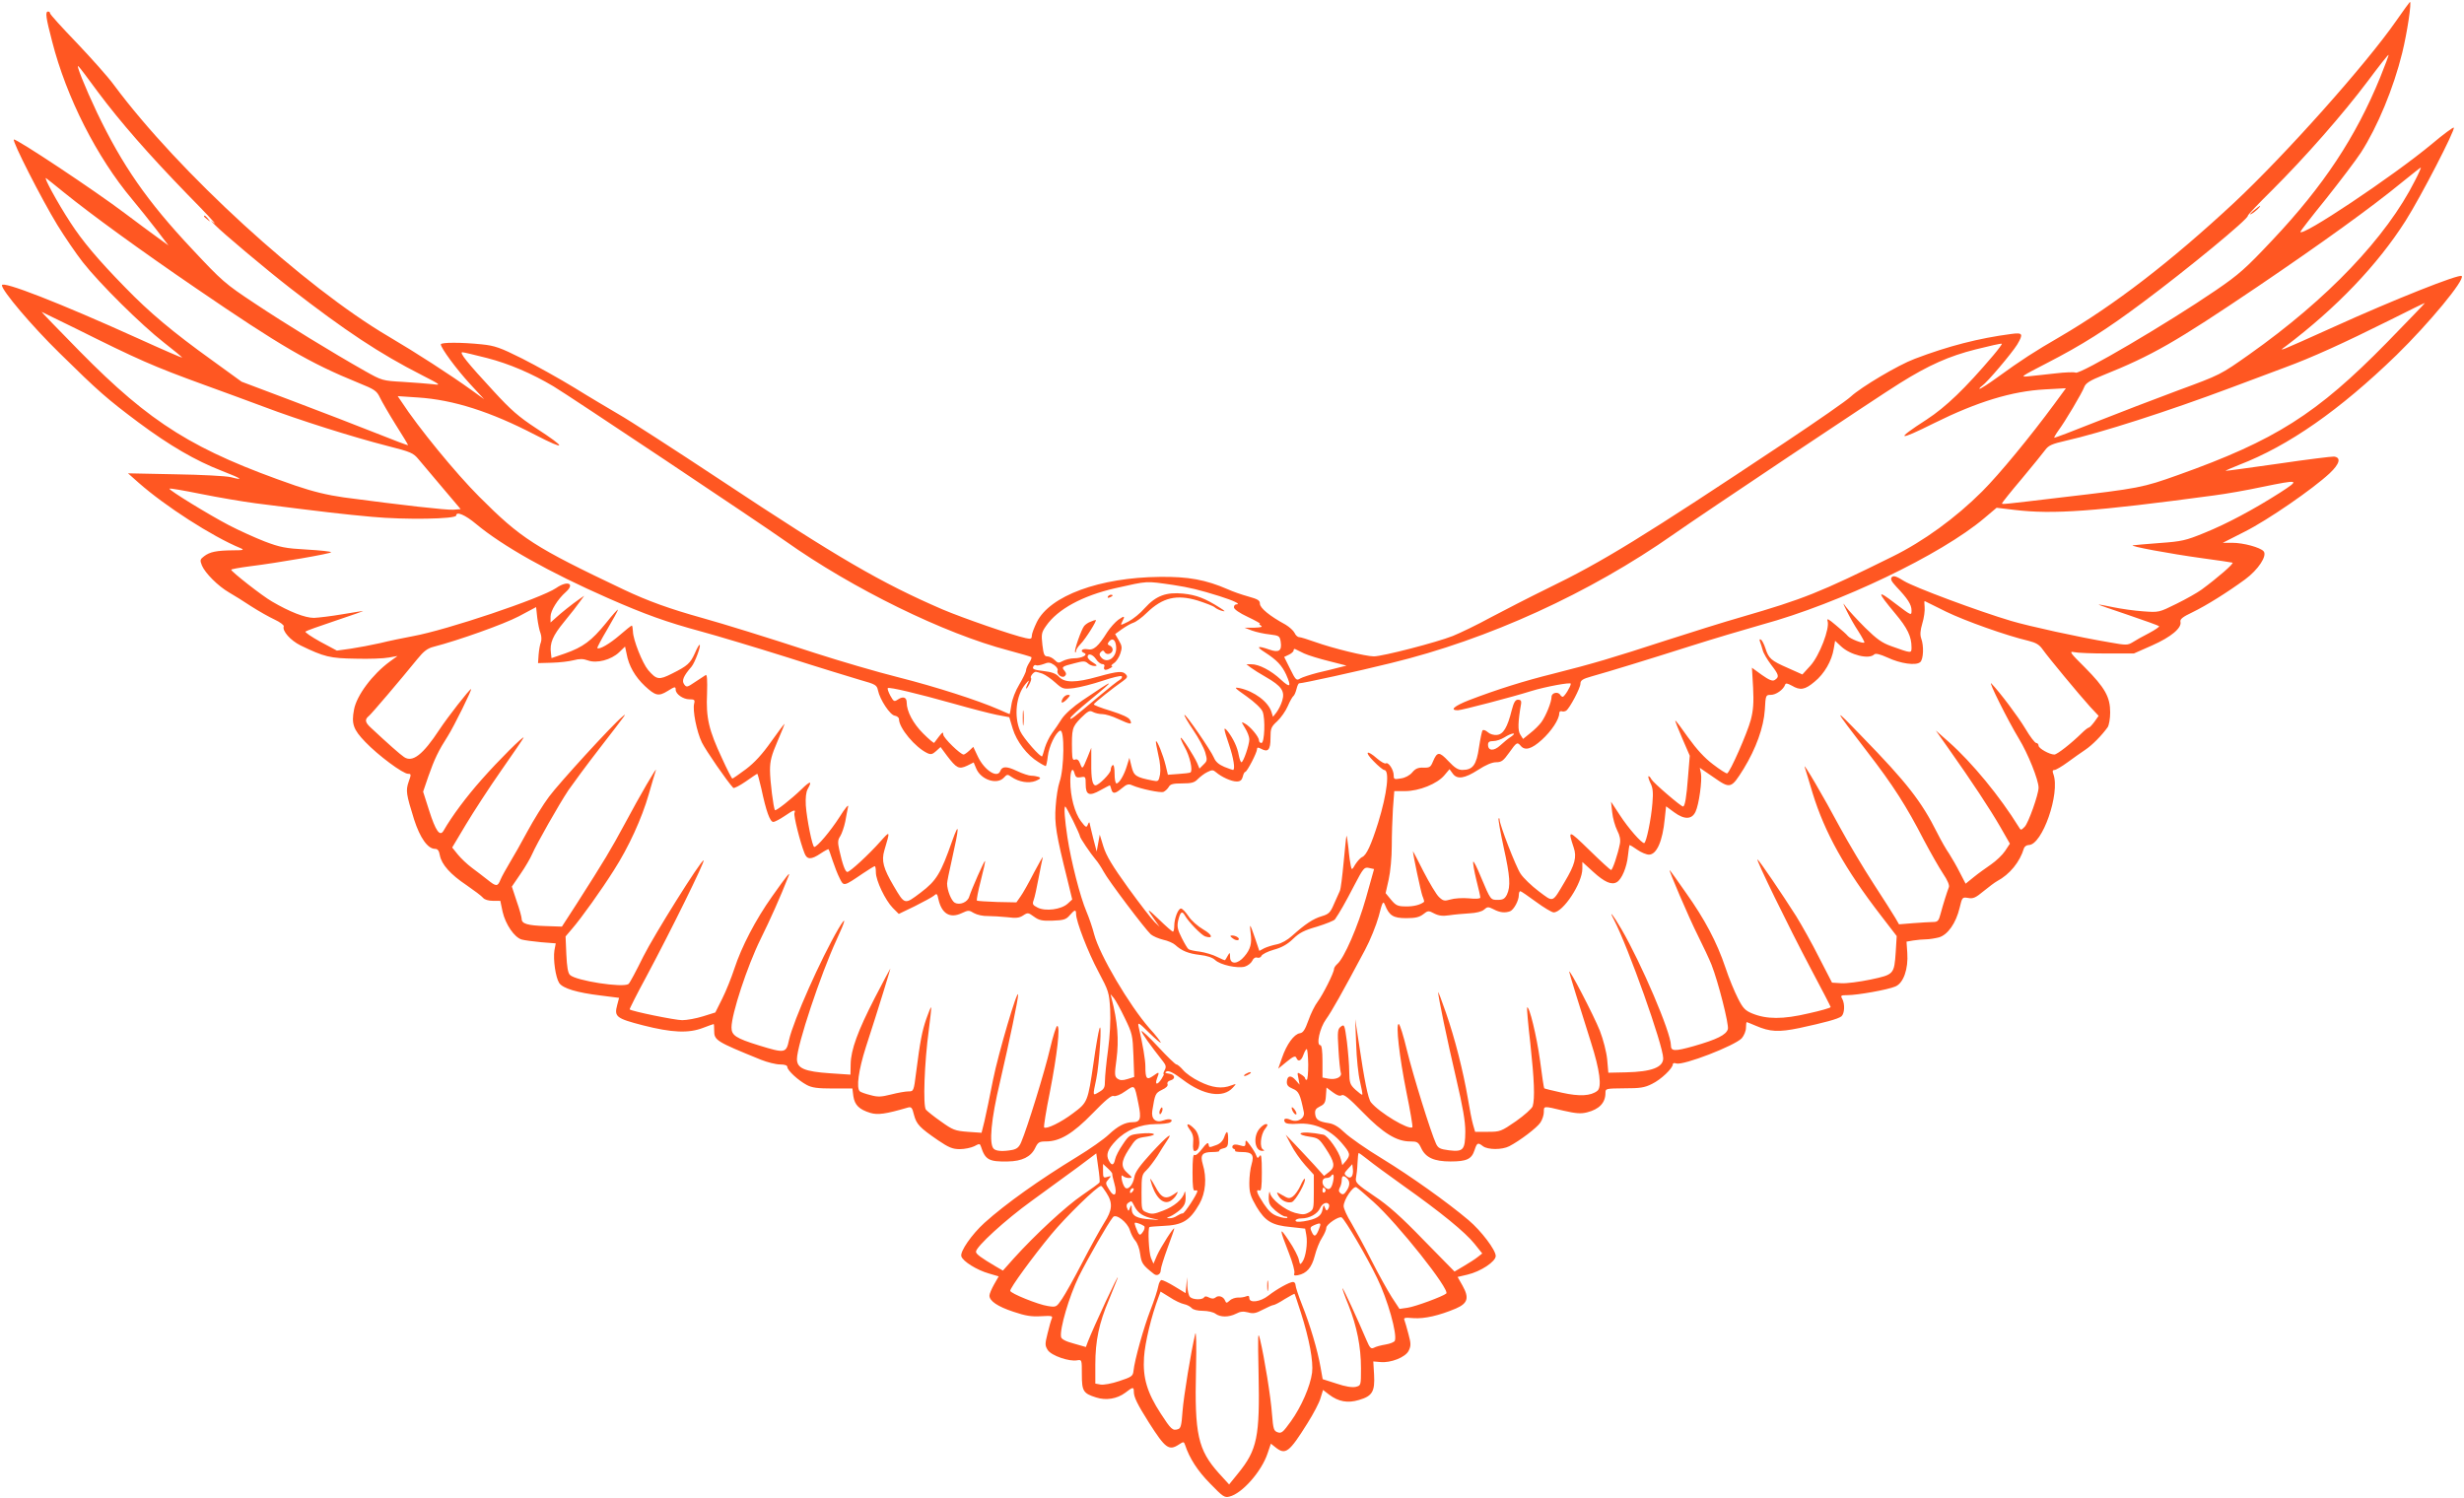 <?xml version="1.0" standalone="no"?>
<!DOCTYPE svg PUBLIC "-//W3C//DTD SVG 20010904//EN"
 "http://www.w3.org/TR/2001/REC-SVG-20010904/DTD/svg10.dtd">
<svg version="1.0" xmlns="http://www.w3.org/2000/svg"
 width="1280pt" height="778pt" viewBox="0 0 1280 778"
 preserveAspectRatio="xMidYMid meet">
<g transform="translate(0,778) scale(0.1,-0.1)"
fill="#ff5722" stroke="none">
<path d="M12448 7672 c-156 -225 -575 -695 -842 -945 -329 -306 -620 -530
-904 -696 -133 -77 -200 -120 -328 -213 -44 -32 -85 -58 -90 -58 -4 0 1 7 12
15 27 18 155 170 183 215 33 56 29 63 -31 55 -168 -22 -328 -63 -501 -129 -86
-32 -279 -147 -332 -196 -22 -21 -175 -127 -340 -237 -747 -497 -949 -621
-1240 -762 -88 -43 -218 -110 -290 -148 -71 -39 -161 -82 -198 -97 -83 -33
-365 -106 -410 -106 -42 0 -214 42 -303 74 -39 14 -78 26 -85 26 -8 0 -19 10
-24 22 -6 12 -27 31 -47 43 -83 45 -132 86 -133 108 0 18 -10 24 -60 38 -33 9
-82 26 -108 38 -113 49 -204 66 -352 64 -313 -3 -571 -98 -639 -235 -14 -29
-26 -60 -26 -71 0 -16 -5 -18 -32 -12 -66 14 -326 104 -432 149 -317 137 -542
267 -1151 671 -242 160 -480 314 -530 342 -49 29 -153 90 -230 138 -77 47
-199 115 -272 152 -114 57 -142 67 -210 74 -105 11 -213 11 -213 0 0 -19 82
-130 152 -206 l73 -79 -65 47 c-111 80 -289 195 -430 278 -441 259 -1093 856
-1427 1306 -31 43 -120 142 -195 221 -76 79 -138 147 -138 153 0 5 -4 9 -10 9
-16 0 -12 -30 21 -156 74 -290 232 -601 415 -819 37 -44 94 -116 128 -160 l61
-80 -55 40 c-30 22 -107 78 -170 126 -156 118 -570 393 -578 384 -9 -9 142
-306 226 -444 37 -60 96 -147 132 -193 87 -111 304 -326 422 -418 53 -41 95
-76 94 -78 -2 -1 -104 43 -227 99 -413 187 -709 302 -709 277 0 -28 155 -211
298 -351 206 -203 248 -239 412 -362 160 -119 295 -198 432 -251 103 -40 120
-52 47 -33 -24 6 -154 13 -289 15 l-245 5 54 -48 c138 -122 383 -280 531 -341
21 -9 14 -11 -41 -11 -85 -1 -119 -8 -149 -31 -21 -16 -22 -20 -11 -48 17 -40
84 -107 141 -140 25 -14 77 -47 115 -72 39 -25 94 -56 122 -69 28 -13 49 -29
47 -35 -9 -24 35 -73 87 -99 124 -60 153 -67 287 -69 70 -2 147 1 172 6 l45 8
-40 -29 c-91 -67 -173 -177 -186 -250 -14 -73 -4 -103 59 -168 66 -69 195
-165 222 -165 16 0 17 -3 3 -41 -16 -47 -13 -64 28 -196 31 -96 71 -153 109
-153 14 0 21 -10 25 -34 9 -47 55 -99 139 -155 39 -27 78 -56 85 -65 8 -10 29
-16 52 -16 l38 0 12 -57 c15 -65 61 -133 99 -144 14 -4 59 -10 101 -14 l76 -6
-7 -37 c-7 -47 6 -140 25 -169 19 -28 92 -50 216 -65 l95 -12 -10 -38 c-16
-60 -5 -69 135 -105 149 -38 236 -42 311 -13 29 11 54 20 56 20 1 0 2 -15 2
-33 0 -52 8 -57 244 -153 33 -13 77 -24 98 -24 25 0 38 -5 38 -13 0 -18 57
-70 100 -93 27 -15 57 -19 137 -19 l101 0 5 -40 c7 -46 30 -69 89 -87 38 -11
78 -6 194 28 18 5 23 0 32 -38 13 -49 29 -66 125 -132 56 -38 76 -46 113 -46
25 0 58 7 75 15 27 15 30 14 35 -2 22 -68 41 -79 139 -77 74 1 120 24 142 69
15 31 21 35 57 35 72 0 140 41 242 146 66 68 98 95 109 90 10 -3 35 6 61 25
50 34 47 37 68 -66 16 -77 10 -95 -30 -95 -39 0 -77 -20 -124 -64 -25 -24 -99
-76 -165 -116 -195 -119 -370 -243 -481 -343 -66 -60 -128 -149 -120 -174 8
-26 80 -71 143 -89 l51 -15 -24 -42 c-13 -23 -24 -49 -24 -58 0 -28 43 -57
125 -84 62 -21 93 -26 143 -23 54 3 62 2 56 -12 -4 -8 -14 -43 -22 -77 -14
-56 -14 -63 1 -87 19 -29 112 -61 153 -53 24 4 24 3 24 -73 0 -87 7 -99 74
-120 52 -17 109 -7 151 24 40 31 45 32 45 6 0 -28 18 -65 78 -160 86 -135 104
-149 157 -114 23 15 25 15 31 -2 23 -70 65 -135 130 -201 66 -68 75 -75 101
-68 66 16 167 131 198 225 l17 50 25 -20 c51 -40 70 -26 165 126 31 49 62 108
68 131 l13 42 31 -24 c49 -37 97 -46 156 -28 69 20 83 44 78 132 l-4 68 36 -3
c54 -6 132 25 148 59 12 25 12 37 -1 85 -8 32 -18 64 -21 73 -6 13 1 15 47 11
57 -4 132 13 220 50 62 27 70 55 35 118 l-26 46 51 12 c69 16 147 68 147 97 0
31 -75 130 -141 186 -110 93 -301 229 -448 319 -83 50 -171 112 -196 136 -31
30 -56 45 -82 49 -53 8 -68 18 -71 48 -2 20 3 28 25 39 23 11 29 20 31 56 l3
42 32 -24 c23 -17 37 -22 47 -16 11 7 38 -15 110 -89 105 -108 175 -151 245
-151 37 0 43 -3 58 -35 23 -49 67 -69 152 -69 84 0 110 12 125 59 13 39 17 41
44 20 26 -19 99 -19 136 0 56 29 144 96 162 123 10 15 18 39 18 55 0 32 -3 32
101 7 66 -15 91 -17 123 -9 64 16 96 50 96 101 0 23 2 23 98 24 81 0 105 3
144 23 46 22 108 81 108 102 0 6 8 8 18 4 37 -11 303 92 340 131 12 14 22 38
22 55 0 16 2 29 4 29 2 0 23 -9 47 -19 74 -32 119 -34 226 -12 134 29 201 47
219 61 16 14 19 63 4 91 -10 17 -7 19 27 19 52 0 210 28 249 45 42 17 68 91
62 175 l-4 58 35 6 c20 3 50 6 66 6 17 0 47 5 67 10 46 13 89 74 108 154 13
55 14 56 44 51 26 -5 39 1 80 35 28 23 59 46 70 52 66 35 119 100 140 171 3 9
14 17 25 17 70 0 164 268 128 368 -6 16 -5 22 6 22 7 0 38 18 68 40 30 22 71
51 92 65 37 25 85 74 116 117 7 11 13 45 13 77 0 80 -27 128 -131 233 -78 77
-84 86 -56 80 16 -4 93 -7 170 -7 l140 0 95 42 c99 44 155 91 147 123 -3 13
11 25 62 49 74 36 181 103 274 171 68 50 116 123 96 146 -17 20 -105 44 -162
44 l-50 0 114 58 c118 59 353 221 441 303 52 49 61 82 23 87 -11 1 -141 -15
-290 -37 -148 -21 -271 -38 -273 -37 -1 2 31 15 70 31 257 99 522 284 817 570
170 166 357 392 339 411 -13 12 -351 -122 -668 -266 -124 -56 -236 -106 -250
-111 -23 -8 -23 -7 5 13 263 199 476 422 621 650 80 126 260 475 251 485 -3 3
-55 -35 -114 -85 -202 -168 -683 -489 -683 -456 0 3 60 81 134 172 73 92 155
200 181 240 86 134 169 334 214 517 26 106 50 266 40 265 -2 -1 -34 -45 -71
-98z m-83 -293 c-127 -311 -295 -565 -559 -845 -140 -149 -175 -180 -295 -262
-250 -171 -703 -437 -728 -428 -8 4 -56 2 -107 -4 -50 -6 -113 -12 -139 -15
-45 -5 -39 -1 95 68 186 96 308 173 498 315 230 171 552 436 547 451 -1 4 55
63 124 131 173 172 371 398 498 567 58 78 107 140 109 138 2 -1 -18 -54 -43
-116z m-11857 -76 c117 -157 266 -327 466 -533 89 -90 152 -158 141 -150 l-20
14 20 -21 c37 -39 269 -234 394 -331 285 -221 463 -339 681 -450 100 -51 103
-54 59 -48 -25 3 -95 8 -155 12 -108 6 -110 7 -199 57 -168 95 -410 243 -572
351 -154 102 -168 114 -327 284 -232 247 -360 432 -492 707 -63 133 -113 258
-96 240 6 -5 51 -65 100 -132z m12037 -462 c-148 -294 -454 -615 -860 -902
-150 -106 -150 -106 -370 -187 -121 -45 -314 -119 -430 -165 -115 -46 -212
-83 -214 -81 -1 1 8 18 21 36 34 45 125 198 136 229 7 18 30 33 93 58 261 105
379 173 804 460 338 229 596 415 753 544 52 42 96 77 98 77 2 0 -11 -31 -31
-69z m-12210 -63 c140 -113 391 -296 684 -496 437 -299 590 -388 843 -491 84
-34 95 -41 112 -77 10 -21 47 -85 82 -141 35 -55 64 -103 64 -106 0 -2 -75 26
-167 63 -93 37 -287 112 -433 167 l-265 100 -153 111 c-206 148 -326 249 -452
379 -143 146 -223 242 -285 338 -68 104 -143 243 -125 229 8 -6 51 -40 95 -76z
m12062 -780 c-362 -369 -578 -506 -1083 -686 -183 -65 -199 -69 -604 -116
-310 -37 -310 -37 -310 -31 0 3 46 61 103 128 56 67 111 135 122 150 17 23 35
31 105 47 179 40 532 153 865 278 88 33 212 79 275 103 139 51 304 126 545
246 99 50 181 90 182 89 1 -1 -89 -94 -200 -208z m-12005 76 c327 -163 401
-196 673 -295 88 -32 225 -82 305 -112 182 -69 464 -158 640 -203 126 -32 137
-37 165 -71 17 -20 72 -86 124 -147 l94 -111 -37 -3 c-34 -3 -271 24 -571 64
-84 12 -159 30 -250 61 -528 183 -751 322 -1121 698 -111 113 -200 205 -198
205 1 0 80 -39 176 -86z m9962 -141 c-145 -171 -245 -267 -346 -333 -166 -107
-152 -114 40 -18 224 111 405 166 575 175 l109 6 -58 -79 c-128 -174 -288
-368 -377 -457 -138 -138 -306 -260 -467 -339 -378 -187 -461 -220 -785 -314
-88 -25 -263 -80 -390 -121 -276 -90 -380 -121 -586 -173 -153 -38 -290 -81
-439 -138 -76 -30 -101 -52 -57 -52 20 0 287 70 382 100 71 22 205 47 205 38
0 -14 -33 -68 -42 -68 -4 0 -10 5 -13 10 -11 19 -45 11 -45 -10 0 -27 -29 -99
-53 -132 -11 -15 -37 -41 -58 -57 l-37 -30 -14 22 c-14 21 -13 65 4 162 2 14
-3 20 -16 20 -14 0 -22 -13 -33 -55 -22 -89 -44 -125 -76 -128 -17 -2 -37 4
-48 14 -10 9 -22 14 -27 10 -4 -4 -12 -44 -19 -89 -13 -91 -32 -117 -86 -117
-23 0 -40 11 -73 46 -47 50 -58 50 -80 -2 -12 -30 -18 -33 -50 -32 -27 1 -41
-5 -57 -24 -13 -16 -37 -29 -59 -32 -35 -6 -38 -5 -38 16 0 29 -28 71 -41 62
-5 -3 -25 8 -45 25 -54 48 -69 37 -18 -14 24 -25 49 -45 54 -45 30 0 17 -119
-31 -275 -36 -114 -61 -170 -84 -178 -8 -4 -23 -20 -34 -37 -18 -31 -19 -31
-24 -8 -3 13 -9 54 -12 91 -4 37 -9 67 -10 65 -2 -2 -8 -63 -15 -137 -7 -74
-15 -141 -20 -150 -4 -9 -18 -39 -30 -67 -19 -45 -27 -53 -64 -64 -44 -13 -85
-40 -153 -101 -25 -23 -56 -40 -80 -45 -21 -4 -50 -13 -65 -20 l-26 -14 -22
65 c-12 36 -23 65 -25 65 -2 0 -1 -18 2 -39 7 -52 -1 -83 -33 -120 -34 -41
-74 -43 -74 -3 -1 25 -1 26 -12 7 -6 -11 -12 -21 -14 -23 -1 -2 -20 6 -42 17
-21 11 -62 23 -89 27 -28 3 -54 9 -59 13 -5 3 -21 30 -35 58 -22 43 -25 60
-19 89 11 46 20 54 34 30 20 -36 88 -105 107 -111 44 -14 37 9 -10 36 -29 17
-63 47 -77 69 -15 22 -32 40 -39 40 -15 0 -35 -52 -35 -91 0 -16 -3 -29 -7
-29 -4 0 -36 28 -72 63 -64 62 -69 62 -22 -3 l25 -35 -26 25 c-15 14 -76 93
-137 177 -83 115 -114 167 -129 215 l-19 62 -8 -44 -8 -44 -18 69 c-10 39 -18
75 -19 80 -1 6 -5 1 -9 -9 -7 -17 -10 -16 -36 18 -32 43 -55 127 -55 209 0 57
13 76 23 36 5 -17 11 -20 31 -17 25 5 26 3 26 -37 0 -56 19 -63 77 -30 25 14
47 25 48 25 2 0 5 -9 8 -20 7 -26 19 -25 55 5 25 21 35 24 54 15 44 -19 146
-40 162 -34 9 4 21 15 27 25 8 15 21 19 70 19 49 0 64 4 82 23 12 12 34 29 49
36 24 12 30 12 45 -1 29 -25 80 -48 107 -48 19 0 27 7 32 25 3 14 9 25 13 25
9 0 61 100 61 118 0 10 5 10 21 2 36 -20 49 -6 49 55 0 51 3 59 35 88 19 18
44 53 55 79 11 26 25 50 30 53 4 3 11 19 15 35 4 17 10 30 14 30 19 0 307 63
476 105 507 123 1034 364 1470 670 139 98 1062 715 1174 784 150 94 256 141
395 176 72 18 133 32 135 29 2 -2 -18 -29 -45 -61z m-7824 -13 c116 -30 232
-80 345 -147 76 -45 1077 -713 1205 -804 350 -248 826 -481 1159 -568 62 -17
116 -32 119 -35 2 -3 -3 -17 -12 -30 -9 -14 -16 -32 -16 -39 0 -8 -16 -41 -35
-73 -20 -33 -37 -77 -41 -106 -4 -26 -8 -48 -9 -48 -1 0 -27 11 -56 24 -110
48 -324 117 -521 167 -112 28 -306 85 -433 126 -260 85 -474 151 -585 182
-172 48 -283 88 -410 148 -465 221 -533 265 -750 482 -123 123 -318 361 -405
495 l-19 28 105 -7 c185 -12 378 -74 609 -194 165 -85 167 -71 4 35 -90 59
-131 95 -220 192 -137 148 -180 202 -162 202 7 0 65 -14 128 -30z m9315 -699
c-136 -87 -278 -163 -395 -210 -95 -39 -117 -44 -230 -52 -69 -5 -132 -11
-140 -12 -22 -4 192 -44 360 -67 80 -11 150 -21 157 -23 12 -2 -77 -79 -160
-140 -22 -16 -80 -49 -131 -74 -91 -45 -91 -45 -173 -39 -45 3 -114 13 -153
21 -39 8 -74 15 -78 14 -4 0 64 -24 151 -53 86 -29 160 -56 163 -59 3 -3 -20
-19 -52 -36 -33 -17 -71 -38 -86 -48 -25 -15 -32 -16 -120 0 -161 27 -419 84
-510 111 -172 51 -504 175 -556 207 -40 25 -55 30 -64 21 -9 -9 -4 -21 23 -50
59 -62 79 -93 79 -123 0 -29 0 -28 -86 37 -95 73 -95 62 1 -53 64 -76 85 -120
85 -176 0 -32 1 -32 -105 6 -48 17 -75 36 -136 96 -42 42 -86 90 -98 106 -20
28 -20 26 3 -20 13 -27 40 -75 60 -105 19 -30 33 -56 31 -58 -7 -7 -74 19 -86
34 -6 8 -34 33 -62 56 -39 33 -48 38 -43 21 12 -38 -42 -179 -89 -231 l-42
-46 -76 34 c-87 38 -99 49 -116 102 -7 21 -17 41 -23 45 -8 4 -9 0 -5 -11 4
-10 10 -30 14 -44 3 -14 23 -48 44 -76 41 -53 43 -63 18 -79 -11 -7 -29 0 -67
27 l-51 37 6 -103 c4 -78 1 -119 -12 -168 -18 -68 -108 -273 -123 -278 -5 -1
-38 20 -73 47 -44 33 -85 78 -129 139 -35 50 -65 90 -67 88 -2 -1 15 -43 36
-92 l39 -90 -9 -110 c-8 -105 -16 -154 -26 -154 -11 0 -154 123 -164 141 -6
12 -13 18 -16 16 -2 -3 3 -19 11 -36 12 -23 15 -48 10 -103 -6 -81 -32 -208
-43 -208 -14 0 -82 77 -126 145 l-46 70 6 -55 c3 -30 15 -72 26 -94 14 -27 18
-48 14 -70 -11 -55 -38 -136 -46 -136 -3 0 -54 46 -112 103 -111 108 -113 108
-82 14 17 -49 6 -90 -46 -177 -67 -113 -57 -109 -136 -50 -37 28 -80 69 -94
91 -24 35 -109 255 -109 281 0 6 -2 9 -5 6 -3 -3 9 -70 26 -149 34 -153 37
-204 17 -247 -11 -21 -20 -27 -47 -27 -38 0 -37 -2 -88 119 -20 49 -38 85 -40
79 -2 -6 5 -48 16 -93 12 -46 21 -87 21 -93 0 -6 -23 -8 -60 -4 -33 3 -76 0
-95 -6 -31 -9 -38 -8 -60 13 -13 12 -49 72 -80 132 -30 60 -55 107 -55 106 0
-18 41 -210 49 -232 7 -16 10 -30 9 -31 -19 -16 -56 -25 -95 -24 -42 0 -52 5
-77 35 l-28 34 16 71 c9 40 16 116 16 174 0 56 3 143 6 193 l7 92 56 0 c73 0
167 38 204 82 l27 32 16 -22 c23 -33 62 -27 132 18 40 26 73 40 94 40 28 0 38
8 68 50 39 55 42 56 60 35 22 -26 56 -17 109 31 50 45 91 107 91 138 0 9 6 13
13 11 6 -3 17 -1 23 3 18 12 74 118 74 140 0 17 11 25 58 38 93 26 292 87 512
157 113 36 281 86 373 112 403 110 932 364 1155 553 l64 54 93 -11 c201 -24
410 -9 1035 75 63 8 176 28 250 44 196 40 200 39 95 -29z m-10515 -56 c370
-47 449 -56 602 -70 170 -16 438 -12 438 7 0 23 47 3 103 -44 138 -115 380
-251 687 -386 191 -84 303 -124 480 -172 85 -23 288 -84 450 -135 162 -52 333
-104 380 -118 79 -22 85 -26 91 -54 10 -48 63 -128 87 -131 12 -2 22 -10 22
-18 0 -46 84 -147 148 -177 18 -8 26 -6 45 11 l23 21 34 -46 c49 -64 61 -71
104 -51 l34 17 13 -31 c24 -59 108 -87 144 -48 16 18 20 18 39 4 39 -27 90
-35 126 -21 25 11 29 15 15 21 -9 3 -26 6 -38 6 -12 0 -46 11 -75 25 -53 25
-76 25 -86 -1 -15 -39 -82 4 -116 75 l-24 51 -21 -20 c-12 -11 -25 -20 -29
-20 -17 0 -106 87 -106 104 0 15 -4 13 -22 -10 -12 -16 -23 -31 -25 -33 -2 -3
-28 19 -58 49 -51 51 -85 114 -85 161 0 26 -18 33 -44 16 -21 -14 -23 -13 -41
19 -10 19 -16 36 -13 39 7 7 151 -27 343 -81 88 -25 189 -51 224 -58 l64 -12
18 -60 c20 -66 75 -138 133 -173 18 -12 36 -21 38 -21 3 0 8 23 11 50 6 53 41
125 64 134 24 10 22 -197 -3 -267 -8 -23 -17 -79 -20 -126 -7 -90 2 -145 62
-385 l24 -99 -24 -22 c-33 -30 -115 -41 -156 -20 -26 13 -28 18 -20 40 5 13
16 64 25 112 9 48 19 97 22 108 3 11 -17 -24 -45 -77 -27 -53 -59 -110 -71
-126 l-21 -30 -100 2 c-55 2 -102 5 -105 7 -3 3 6 50 20 104 14 54 24 100 22
102 -4 3 -70 -147 -82 -185 -8 -29 -49 -46 -75 -32 -18 10 -40 65 -40 100 0 9
11 63 24 120 40 177 41 209 2 100 -59 -168 -81 -205 -163 -267 -85 -64 -82
-65 -141 35 -53 90 -64 130 -48 184 31 104 31 104 -20 47 -60 -68 -159 -159
-172 -159 -11 0 -25 38 -42 114 -9 40 -8 53 5 72 8 13 20 47 26 76 5 29 12 64
15 78 3 14 -17 -10 -45 -55 -47 -73 -116 -155 -131 -155 -10 0 -39 145 -44
216 -2 39 1 69 10 85 25 44 14 44 -33 -2 -55 -53 -132 -113 -137 -108 -8 9
-26 152 -26 208 0 48 8 78 39 150 22 50 38 91 36 91 -1 0 -33 -42 -69 -93 -45
-64 -86 -109 -131 -143 -36 -27 -68 -49 -71 -49 -2 0 -27 47 -53 105 -69 147
-84 211 -78 337 2 72 0 100 -7 96 -6 -4 -31 -20 -55 -36 -41 -28 -45 -29 -57
-12 -14 19 -3 44 38 91 18 21 52 114 42 114 -3 0 -14 -19 -24 -43 -24 -53 -38
-66 -118 -106 -69 -35 -81 -33 -125 18 -30 36 -78 157 -79 200 -1 17 -3 31 -6
31 -3 0 -31 -22 -63 -50 -52 -45 -106 -76 -116 -67 -2 2 21 46 52 98 30 51 55
97 55 101 0 5 -28 -26 -62 -69 -75 -92 -119 -125 -213 -158 l-70 -24 -3 26
c-7 52 9 90 69 163 34 41 71 89 82 105 l22 30 -22 -15 c-43 -30 -99 -75 -125
-99 l-28 -25 0 31 c0 30 37 90 79 127 50 45 9 62 -50 21 -80 -54 -568 -218
-744 -250 -49 -9 -126 -25 -170 -36 -44 -10 -113 -23 -153 -29 l-72 -10 -86
46 c-47 26 -82 50 -77 53 4 4 74 29 155 56 81 27 146 50 145 51 -1 0 -49 -7
-107 -17 -58 -10 -125 -18 -149 -19 -46 0 -126 31 -218 85 -51 29 -211 155
-212 165 -1 3 43 11 97 18 146 18 422 66 422 73 0 4 -57 10 -127 14 -110 6
-139 12 -218 42 -49 19 -133 57 -185 84 -109 57 -310 181 -310 190 0 4 73 -9
163 -27 89 -18 218 -40 287 -49z m4765 -424 c84 -13 134 -25 240 -58 76 -24
114 -43 87 -43 -7 0 -12 -7 -12 -15 0 -10 29 -30 72 -50 40 -19 68 -35 63 -35
-6 0 -3 -5 5 -10 11 -7 1 -10 -35 -11 l-50 0 39 -15 c22 -8 63 -17 92 -20 49
-6 52 -8 57 -38 7 -47 -9 -58 -58 -41 -63 22 -73 17 -24 -14 62 -40 88 -68
110 -115 29 -65 22 -72 -27 -27 -50 47 -115 81 -154 80 l-25 0 22 -17 c12 -9
48 -32 80 -50 80 -46 99 -73 84 -122 -6 -21 -20 -48 -30 -61 l-18 -23 -8 25
c-16 53 -90 108 -165 124 -32 6 -29 3 36 -43 41 -29 76 -62 83 -79 15 -37 10
-163 -6 -163 -7 0 -13 6 -13 14 0 18 -46 73 -73 87 -20 11 -20 11 1 -24 12
-19 22 -45 22 -58 0 -29 -31 -119 -41 -119 -4 0 -10 17 -14 37 -7 41 -28 85
-56 122 -25 31 -24 19 6 -69 23 -67 33 -130 20 -130 -2 0 -23 7 -45 16 -28 12
-45 26 -54 48 -16 38 -147 228 -153 222 -3 -2 18 -38 45 -78 28 -41 56 -93 63
-117 11 -39 11 -44 -9 -63 l-21 -21 -12 29 c-17 38 -80 136 -85 131 -3 -2 7
-24 20 -48 27 -47 44 -123 30 -132 -5 -3 -33 -6 -63 -8 l-54 -4 -12 50 c-13
53 -44 130 -50 124 -2 -2 4 -34 12 -70 10 -41 13 -79 9 -103 -7 -36 -9 -37
-39 -31 -86 17 -97 24 -109 73 l-11 45 -13 -42 c-14 -47 -40 -91 -54 -91 -6 0
-10 23 -10 51 0 31 -4 48 -10 44 -5 -3 -10 -14 -10 -25 0 -17 -62 -80 -79 -80
-16 0 -23 35 -22 115 l0 80 -20 -50 c-26 -63 -26 -63 -38 -32 -7 18 -15 25
-26 21 -12 -5 -15 3 -16 42 -2 118 0 126 45 173 38 37 46 42 64 32 11 -6 33
-11 49 -11 15 0 52 -11 81 -25 65 -30 76 -31 62 -5 -7 13 -40 28 -100 47 -50
15 -89 30 -88 34 3 8 101 86 153 122 21 15 24 22 14 33 -16 19 -40 18 -144
-11 -117 -33 -174 -33 -204 -1 -16 17 -38 25 -81 30 -46 5 -58 10 -53 21 3 8
9 12 15 9 5 -3 22 0 39 6 24 10 33 10 54 -4 13 -9 22 -22 19 -29 -7 -20 24
-43 38 -29 8 8 8 15 -2 27 -17 20 -13 23 51 39 47 13 56 12 70 0 8 -8 24 -14
35 -14 16 0 14 4 -8 18 -16 9 -28 22 -28 29 0 22 27 14 44 -12 9 -14 24 -25
32 -25 10 0 14 -6 10 -15 -3 -8 0 -15 7 -15 14 0 46 20 32 20 -5 0 0 7 12 15
12 8 27 31 33 50 10 30 9 40 -8 68 l-19 33 36 26 c20 14 46 29 59 33 13 4 45
27 70 52 82 79 154 96 264 63 40 -13 80 -28 88 -35 8 -7 26 -16 40 -19 18 -5
14 0 -15 18 -74 47 -120 65 -188 72 -89 9 -142 -11 -200 -75 -23 -27 -62 -58
-85 -70 -42 -21 -43 -21 -33 -2 17 32 13 34 -20 11 -16 -12 -42 -41 -57 -64
-47 -75 -71 -96 -103 -89 -29 5 -41 -10 -16 -20 21 -9 -14 -27 -53 -27 -19 0
-46 -7 -59 -14 -21 -12 -26 -11 -42 5 -11 11 -28 19 -38 19 -16 0 -20 10 -26
60 -6 55 -5 64 19 98 60 87 189 157 359 196 175 39 155 38 302 17z m4015 -139
c99 -48 312 -124 427 -151 40 -10 57 -20 75 -46 29 -41 188 -233 246 -297 l44
-47 -22 -31 c-12 -16 -25 -30 -29 -30 -4 0 -21 -13 -37 -29 -55 -54 -128 -111
-142 -111 -25 0 -82 32 -82 46 0 8 -6 14 -12 14 -7 0 -33 34 -57 75 -38 63
-131 187 -176 234 -21 21 86 -193 143 -287 47 -77 102 -214 102 -254 0 -35
-53 -184 -72 -203 -19 -19 -20 -20 -31 -1 -97 157 -243 335 -363 441 l-68 60
67 -95 c121 -171 215 -314 267 -404 l51 -89 -25 -38 c-14 -21 -47 -52 -73 -70
-26 -18 -67 -47 -90 -66 l-42 -34 -30 58 c-16 32 -41 75 -55 97 -15 21 -43 70
-63 110 -81 162 -158 261 -389 498 -157 163 -155 158 27 -79 133 -172 203
-282 293 -457 35 -66 80 -145 100 -175 23 -34 34 -60 30 -70 -9 -23 -30 -89
-43 -138 -10 -38 -15 -43 -40 -43 -15 0 -61 -3 -102 -6 l-74 -6 -19 33 c-11
19 -62 99 -114 179 -52 80 -130 211 -174 292 -86 161 -194 345 -183 313 4 -11
22 -72 41 -135 63 -205 167 -393 357 -639 l80 -104 -5 -82 c-8 -117 -9 -118
-131 -144 -58 -12 -126 -21 -153 -19 l-47 3 -67 130 c-36 72 -90 168 -119 215
-73 115 -191 289 -201 295 -13 8 159 -345 276 -566 57 -107 104 -198 104 -201
0 -4 -52 -19 -116 -33 -131 -31 -217 -31 -292 0 -36 15 -48 27 -74 79 -17 33
-47 105 -65 160 -44 131 -108 252 -205 388 -43 62 -81 115 -84 117 -11 12 100
-248 146 -339 28 -56 60 -124 71 -152 35 -89 91 -310 85 -334 -8 -30 -56 -54
-178 -89 -100 -28 -118 -27 -118 5 0 66 -153 424 -257 603 -43 74 -69 106 -39
49 75 -144 256 -654 256 -720 0 -47 -60 -70 -193 -73 l-92 -2 -6 69 c-4 40
-20 102 -38 149 -30 76 -165 337 -159 305 4 -18 52 -174 113 -366 46 -144 57
-232 33 -251 -34 -27 -93 -30 -183 -10 -49 11 -91 21 -93 23 -2 1 -12 67 -22
146 -17 124 -56 285 -67 274 -2 -2 5 -87 17 -189 20 -186 24 -283 12 -324 -4
-12 -43 -47 -87 -78 -77 -53 -82 -55 -146 -55 l-66 0 -11 38 c-6 20 -18 82
-27 137 -24 140 -67 310 -114 445 -22 63 -40 111 -40 105 -1 -18 46 -245 94
-450 34 -145 47 -220 47 -274 -1 -95 -10 -106 -85 -97 -46 6 -56 11 -67 34
-27 58 -119 354 -151 485 -18 75 -37 137 -43 137 -16 0 3 -168 40 -353 20 -98
34 -180 31 -183 -17 -17 -171 75 -215 129 -15 17 -35 119 -62 302 l-20 130 5
-130 c2 -71 11 -159 20 -194 8 -35 14 -66 12 -68 -3 -2 -18 10 -36 26 -28 26
-31 35 -32 93 0 34 -6 105 -12 156 -12 88 -13 92 -31 79 -17 -13 -19 -24 -13
-118 3 -57 9 -112 12 -121 9 -23 -25 -39 -64 -32 l-31 6 0 84 c0 56 -4 84 -11
84 -23 0 -3 90 29 134 29 40 82 134 203 361 27 50 58 128 71 174 20 78 23 83
33 59 22 -55 43 -68 110 -68 48 0 68 5 88 20 25 20 28 20 58 4 24 -12 44 -14
78 -9 25 4 72 8 104 10 37 2 64 9 76 19 18 16 22 16 50 2 32 -17 59 -20 86
-10 19 8 45 55 45 84 0 11 3 20 8 20 4 0 40 -25 81 -55 41 -30 82 -55 92 -55
49 0 149 152 149 227 l0 35 56 -51 c59 -54 96 -70 123 -54 26 15 52 78 58 138
3 30 7 55 9 55 2 0 20 -11 40 -25 20 -14 47 -25 60 -25 40 0 71 70 82 186 l7
65 42 -31 c53 -39 92 -38 111 3 18 37 35 163 28 200 l-6 28 73 -50 c86 -60 90
-59 155 45 64 105 104 215 110 307 4 76 5 77 31 77 27 0 65 27 74 52 3 10 11
9 35 -4 44 -26 68 -22 118 20 51 41 90 109 100 172 l7 41 31 -29 c48 -45 145
-69 172 -42 7 7 29 2 69 -16 68 -32 148 -43 170 -24 17 14 20 85 5 124 -6 18
-5 40 6 77 9 29 14 67 12 86 -2 18 -2 32 1 30 4 -2 53 -26 111 -55z m-7302
-112 c5 -14 6 -34 2 -46 -5 -11 -10 -41 -12 -65 l-3 -44 72 2 c40 1 90 7 113
13 31 8 49 8 74 -1 46 -17 121 3 162 42 l31 30 8 -37 c11 -63 44 -120 95 -168
55 -51 71 -55 118 -26 38 24 42 24 42 7 0 -23 39 -50 71 -50 26 0 30 -3 25
-22 -9 -35 13 -146 40 -202 20 -41 131 -202 163 -236 4 -4 33 11 65 33 31 22
58 40 60 40 2 0 11 -35 21 -77 25 -118 45 -173 62 -173 8 0 34 14 58 30 48 33
60 37 52 16 -5 -13 29 -150 52 -208 13 -35 35 -35 84 -2 21 14 40 24 41 22 2
-1 11 -28 21 -58 10 -30 26 -72 37 -93 21 -43 20 -43 120 25 31 21 59 38 62
38 4 0 6 -15 6 -32 0 -43 49 -145 88 -185 l31 -31 83 40 c46 23 90 47 100 55
14 13 17 11 23 -19 17 -75 60 -101 121 -72 34 16 38 16 64 0 16 -9 48 -16 72
-15 24 0 69 -3 100 -6 46 -6 63 -4 83 9 24 16 27 15 56 -6 26 -19 42 -23 97
-21 58 2 70 6 89 28 26 30 33 31 33 7 0 -39 62 -199 116 -300 53 -100 56 -108
61 -196 3 -56 -1 -136 -11 -211 -9 -65 -16 -138 -16 -160 0 -35 -4 -43 -30
-58 -35 -21 -34 -23 -15 68 16 78 31 310 16 260 -5 -16 -19 -95 -30 -175 -30
-205 -31 -207 -106 -263 -63 -48 -140 -85 -151 -74 -3 3 10 86 30 184 38 196
55 343 38 343 -5 0 -22 -53 -37 -117 -27 -117 -119 -414 -149 -484 -11 -28
-23 -38 -47 -43 -48 -9 -84 -7 -97 6 -25 25 -14 151 33 348 48 207 95 432 94
452 -2 38 -103 -306 -130 -440 -17 -86 -37 -184 -45 -217 l-15 -60 -72 5 c-66
5 -78 10 -138 53 -36 25 -72 54 -79 62 -16 20 -8 245 15 414 8 63 14 116 12
118 -2 1 -13 -25 -25 -60 -22 -64 -32 -115 -53 -279 -12 -97 -13 -98 -40 -98
-15 0 -55 -7 -90 -16 -52 -13 -69 -14 -108 -3 -25 6 -49 15 -54 19 -20 17 -7
111 31 230 68 209 130 412 127 408 -2 -2 -38 -70 -80 -151 -89 -173 -125 -271
-126 -346 l-1 -54 -105 7 c-134 9 -173 26 -173 74 0 71 123 440 206 620 48
103 53 130 10 58 -93 -159 -234 -477 -257 -578 -15 -70 -20 -71 -157 -29 -119
37 -142 52 -142 93 0 70 82 319 151 459 50 101 102 217 146 329 10 25 -9 2
-86 -107 -86 -121 -159 -262 -196 -375 -15 -46 -43 -116 -63 -156 l-36 -72
-64 -20 c-35 -11 -84 -20 -108 -20 -37 0 -262 46 -273 56 -2 1 37 79 87 171
127 237 307 603 297 603 -15 0 -258 -389 -313 -499 -37 -75 -71 -139 -77 -143
-29 -21 -274 17 -304 47 -11 10 -16 43 -19 107 l-4 93 34 40 c47 54 152 201
217 304 77 120 145 269 181 394 17 60 34 116 37 125 9 27 -83 -131 -162 -279
-73 -135 -102 -184 -249 -414 l-77 -119 -87 3 c-92 3 -122 12 -122 37 0 9 -11
50 -26 92 l-25 76 45 66 c25 36 52 83 61 104 22 51 138 256 188 331 23 33 94
130 160 215 150 194 146 189 118 165 -53 -44 -328 -345 -379 -414 -30 -40 -80
-121 -112 -180 -31 -58 -73 -132 -92 -163 -19 -32 -41 -71 -48 -88 -15 -37
-22 -37 -68 0 -20 16 -57 44 -81 62 -24 18 -57 49 -73 69 l-29 36 71 119 c39
65 122 193 185 283 63 90 115 166 115 169 0 11 -130 -118 -218 -218 -79 -89
-153 -188 -198 -266 -19 -32 -41 -1 -75 106 l-31 97 27 79 c32 91 52 133 102
211 31 49 127 243 120 243 -8 0 -121 -145 -164 -210 -86 -131 -140 -173 -184
-143 -21 14 -83 69 -171 151 -32 29 -35 44 -11 63 15 13 160 183 251 295 33
41 53 56 85 64 128 33 364 117 442 158 l90 48 6 -56 c4 -30 11 -66 17 -80z
m2990 -69 c6 -56 -47 -93 -78 -56 -10 12 -10 19 -1 28 9 9 14 9 20 -2 11 -17
41 -7 41 14 0 9 -7 18 -15 21 -12 5 -13 9 -4 21 18 21 34 10 37 -26z m977 -36
c22 -10 81 -28 130 -40 l90 -23 -40 -10 c-22 -6 -71 -18 -110 -27 -38 -10 -79
-23 -91 -30 -19 -12 -23 -9 -52 50 l-31 62 25 12 c13 6 24 16 24 22 0 6 3 9 8
7 4 -2 25 -12 47 -23z m-1359 -105 c15 -6 45 -27 66 -46 38 -34 42 -35 96 -29
31 4 98 21 149 38 50 17 95 28 100 24 4 -5 0 -13 -10 -19 -10 -5 -59 -44 -109
-86 -139 -117 -148 -124 -148 -113 0 6 45 47 100 92 143 117 135 117 -36 1
-49 -33 -91 -71 -108 -96 -14 -23 -37 -56 -51 -75 -14 -19 -30 -53 -37 -75 -6
-23 -13 -43 -14 -45 -7 -9 -97 93 -114 130 -34 77 -22 187 27 245 18 21 21 23
14 7 -17 -34 -12 -42 5 -10 9 16 13 31 10 34 -7 7 13 33 25 33 4 0 20 -5 35
-10z m2434 -327 c-14 -9 -39 -29 -56 -45 -33 -31 -64 -30 -64 3 0 14 7 19 28
19 15 0 41 9 57 19 37 24 70 28 35 4z m-2276 -436 c20 -41 36 -77 36 -81 0 -9
55 -90 82 -122 10 -11 29 -40 41 -62 24 -46 214 -297 245 -326 12 -10 40 -22
64 -28 24 -5 52 -17 63 -27 34 -31 68 -45 128 -52 37 -4 67 -14 80 -27 27 -25
114 -44 153 -34 16 5 33 18 39 30 6 14 16 20 26 17 9 -3 19 1 22 9 3 8 32 23
64 32 41 11 71 28 100 56 33 32 58 45 125 64 45 14 88 31 93 38 23 33 53 85
100 176 47 90 52 96 76 91 l27 -6 -42 -150 c-41 -146 -114 -315 -150 -344 -9
-8 -16 -19 -16 -25 0 -19 -58 -134 -85 -170 -14 -18 -36 -62 -48 -97 -18 -50
-28 -65 -45 -67 -30 -5 -68 -57 -92 -127 l-20 -57 44 36 c34 28 45 32 50 21 9
-24 26 -17 37 15 6 17 14 30 17 30 4 0 7 -36 8 -80 0 -44 -3 -80 -8 -80 -4 0
-8 3 -8 8 0 4 -9 13 -21 20 -20 13 -21 12 -14 -20 l6 -33 -20 23 c-24 28 -44
25 -46 -7 -1 -18 6 -27 30 -37 32 -13 39 -28 58 -121 7 -33 -33 -57 -68 -41
-27 12 -41 6 -30 -12 5 -8 28 -11 69 -8 83 6 165 -30 224 -98 47 -55 49 -63
24 -95 l-19 -22 -7 29 c-10 42 -68 124 -91 129 -58 12 -114 15 -119 6 -3 -5
17 -12 45 -16 47 -7 52 -11 84 -59 49 -74 53 -98 20 -124 l-27 -21 -51 57
c-29 31 -74 80 -100 107 l-48 50 28 -53 c15 -30 48 -77 73 -105 l45 -50 0 -91
c0 -87 -1 -91 -26 -105 -22 -12 -33 -12 -72 -2 -53 15 -124 71 -130 104 -2 12
-5 3 -6 -19 -1 -36 4 -46 34 -73 20 -17 43 -31 52 -31 9 0 13 -3 10 -7 -4 -3
-25 0 -46 7 -31 10 -49 26 -76 66 -37 56 -44 77 -22 69 9 -4 12 19 12 95 0 77
-3 97 -11 85 -10 -14 -12 -13 -18 2 -3 10 -17 33 -31 52 -21 29 -25 31 -25 13
0 -18 -4 -20 -30 -12 -20 6 -32 5 -37 -3 -3 -6 -1 -13 5 -15 7 -2 10 -7 8 -11
-2 -3 13 -6 35 -6 54 0 65 -15 51 -63 -7 -22 -12 -66 -12 -98 0 -51 6 -69 37
-123 46 -76 80 -97 181 -106 l72 -8 6 -33 c8 -43 -3 -115 -20 -139 -12 -17
-13 -16 -19 11 -3 16 -26 61 -52 99 -51 77 -50 64 1 -66 19 -48 31 -94 28
-103 -4 -12 -1 -14 18 -11 46 9 72 39 88 101 8 32 25 75 38 94 12 19 22 42 22
52 0 17 66 62 80 53 17 -11 131 -204 184 -315 55 -112 105 -291 92 -325 -2 -7
-24 -16 -48 -20 -24 -4 -51 -11 -61 -17 -15 -7 -21 -1 -38 39 -48 113 -122
273 -125 270 -2 -1 12 -41 31 -87 44 -111 65 -218 65 -328 0 -90 0 -90 -27
-97 -19 -4 -53 1 -100 17 l-72 23 -11 62 c-15 87 -55 222 -96 324 -19 48 -34
94 -34 103 0 9 -6 16 -13 16 -18 0 -86 -38 -128 -71 -42 -33 -99 -40 -99 -13
0 12 -5 14 -17 9 -10 -4 -29 -7 -42 -6 -13 0 -33 -6 -42 -15 -17 -15 -19 -15
-25 -1 -8 21 -34 30 -50 16 -9 -7 -18 -7 -33 0 -13 7 -22 8 -26 1 -9 -14 -58
-13 -73 2 -7 7 -13 32 -14 57 l-1 46 -4 -41 -4 -42 -56 34 c-31 19 -62 34 -69
34 -6 0 -14 -15 -17 -32 -3 -18 -21 -74 -41 -125 -34 -88 -82 -257 -88 -317
-3 -25 -10 -30 -74 -51 -38 -13 -82 -21 -97 -18 l-27 5 0 99 c0 123 19 215 71
337 22 54 42 104 45 112 12 41 -126 -256 -155 -331 l-10 -27 -63 18 c-42 11
-64 23 -66 34 -8 41 42 211 92 314 47 94 151 276 178 309 15 19 74 -26 87 -67
6 -20 19 -45 29 -56 10 -11 22 -42 25 -69 7 -48 12 -57 72 -104 16 -12 35 -1
35 21 0 11 16 62 35 114 19 51 35 97 35 101 0 14 -71 -97 -90 -140 l-18 -42
-13 30 c-11 27 -17 150 -8 160 2 2 33 4 69 6 103 4 140 26 191 115 32 57 39
134 17 206 -14 48 -3 63 51 63 22 0 38 3 35 6 -2 4 7 10 21 13 21 5 25 12 25
46 0 47 -7 51 -21 11 -7 -19 -21 -33 -41 -40 -39 -14 -36 -14 -40 5 -2 11 -12
4 -33 -24 -18 -24 -34 -37 -40 -32 -7 5 -10 -26 -10 -91 0 -75 3 -98 13 -94 6
2 12 1 12 -3 0 -15 -67 -117 -76 -116 -5 1 -18 -5 -29 -12 -11 -8 -29 -14 -40
-13 -17 0 -17 2 5 10 14 6 37 22 53 36 21 21 27 35 26 67 -1 23 -3 32 -6 21
-8 -35 -55 -74 -112 -95 -45 -18 -59 -19 -83 -9 -28 11 -28 12 -28 103 0 86 2
94 25 116 14 13 39 47 57 74 17 28 39 63 50 79 37 54 0 25 -81 -63 -60 -66
-84 -99 -88 -124 -7 -43 -35 -73 -50 -54 -15 19 -24 73 -10 59 6 -6 20 -11 32
-11 18 1 18 3 -7 25 -36 31 -35 60 4 121 39 60 40 61 96 69 64 10 38 23 -32
16 -57 -6 -60 -7 -93 -56 -19 -27 -37 -62 -40 -77 -7 -33 -18 -36 -33 -7 -16
30 -6 58 37 103 51 54 128 86 206 86 34 0 68 4 76 9 21 14 -4 22 -33 11 -42
-16 -67 6 -60 50 14 87 16 91 50 108 22 10 33 21 29 30 -3 8 3 16 15 19 29 8
24 31 -7 35 -22 3 -24 6 -12 12 11 5 37 -8 83 -43 108 -82 210 -98 261 -41 19
21 19 21 -9 11 -48 -19 -100 -12 -164 20 -34 16 -72 43 -86 60 -14 16 -29 29
-35 29 -5 0 -48 41 -95 92 -47 51 -86 87 -86 81 0 -9 45 -73 113 -159 14 -18
16 -28 7 -44 -6 -11 -8 -20 -5 -20 3 0 -2 -11 -11 -25 -21 -33 -36 -32 -24 1
14 37 13 38 -19 15 -34 -24 -41 -16 -41 49 0 33 -13 113 -36 210 -4 21 5 15
55 -35 34 -33 61 -56 61 -51 0 4 -26 38 -59 74 -105 120 -259 381 -287 488 -8
32 -26 85 -40 118 -33 77 -80 262 -99 386 -14 92 -19 160 -11 160 2 0 20 -33
40 -73z m269 -1026 c39 -80 41 -89 45 -195 l4 -111 -35 -11 c-26 -8 -39 -7
-52 2 -15 12 -16 21 -5 101 13 101 6 196 -26 318 l-5 20 17 -20 c9 -11 35 -58
57 -104z m-131 -854 c-2 -4 -43 -34 -90 -66 -85 -58 -243 -204 -356 -329 l-56
-63 -38 22 c-76 45 -102 64 -102 76 0 26 152 165 289 264 79 57 187 136 240
175 l96 72 10 -72 c6 -39 9 -74 7 -79z m1392 120 c23 -19 106 -80 186 -137
196 -139 321 -241 370 -302 l40 -50 -23 -18 c-12 -10 -45 -31 -72 -47 l-49
-29 -160 163 c-117 121 -184 181 -258 230 -89 60 -98 70 -94 93 3 14 7 49 8
78 1 28 4 52 6 52 3 0 23 -15 46 -33z m-1326 -76 c-1 -3 4 -26 11 -50 17 -59
0 -77 -28 -30 -19 31 -19 34 -3 52 16 19 16 19 -5 13 -21 -7 -23 -4 -23 30 l0
37 25 -23 c13 -12 24 -25 23 -29z m1243 -14 c-7 -7 -15 -6 -26 3 -14 12 -13
15 7 37 l23 25 3 -27 c2 -15 -1 -32 -7 -38z m-96 -26 c-8 -37 -21 -47 -40 -31
-22 18 -19 50 4 50 11 0 23 5 26 11 12 18 17 2 10 -30z m73 17 c16 -16 15 -39
-4 -66 -12 -18 -19 -20 -30 -11 -10 8 -11 16 -4 29 6 10 10 28 10 39 0 24 10
27 28 9z m-1251 -74 c35 -54 32 -90 -11 -157 -20 -32 -71 -124 -113 -205 -42
-81 -90 -167 -106 -190 -29 -43 -30 -44 -74 -37 -49 7 -195 66 -195 79 -2 14
118 178 213 293 74 90 241 253 259 252 3 0 15 -16 27 -35z m1388 -48 c126
-113 399 -457 378 -476 -17 -15 -160 -68 -201 -74 l-42 -6 -40 61 c-21 33 -69
119 -105 190 -36 72 -84 159 -105 195 -22 35 -40 75 -40 88 0 33 50 107 66 98
7 -4 47 -38 89 -76z m-1253 52 c-7 -7 -12 -8 -12 -2 0 14 12 26 19 19 2 -3 -1
-11 -7 -17z m1003 13 c3 -5 1 -12 -5 -16 -5 -3 -10 1 -10 9 0 18 6 21 15 7z
m-990 -91 c18 -34 45 -51 100 -62 34 -6 31 -7 -17 -3 -72 4 -98 18 -99 53 0
24 -1 25 -9 7 -7 -19 -8 -19 -15 -1 -5 11 -3 21 6 27 19 12 16 13 34 -21z
m1009 12 c2 -4 1 -14 -4 -22 -7 -12 -10 -11 -17 5 -6 18 -8 16 -13 -10 -6 -33
-31 -49 -97 -60 -29 -4 -43 -3 -43 4 0 6 14 11 30 11 42 0 84 23 98 54 11 25
36 35 46 18z m-960 -112 c4 -5 2 -18 -7 -30 -16 -23 -20 -20 -37 24 -9 26 -8
27 12 21 13 -4 27 -11 32 -15z m906 -20 c-15 -36 -24 -38 -37 -7 -9 19 -6 24
16 33 34 14 36 11 21 -26z m-700 -385 c16 -3 34 -13 41 -21 7 -8 30 -14 58
-14 25 0 55 -7 65 -15 26 -19 69 -19 107 0 22 12 38 13 62 7 27 -8 41 -5 77
14 25 13 50 24 55 24 6 0 33 14 59 31 27 16 50 29 51 27 2 -2 16 -46 33 -98
44 -138 65 -253 58 -311 -9 -70 -56 -178 -110 -253 -41 -57 -49 -64 -69 -57
-20 7 -23 17 -29 92 -6 89 -40 297 -62 389 -12 49 -12 30 -8 -175 7 -330 -7
-397 -106 -519 l-47 -58 -53 58 c-109 122 -127 202 -119 539 3 130 1 206 -4
185 -22 -91 -60 -324 -66 -402 -5 -73 -9 -89 -24 -93 -27 -9 -36 -1 -89 81
-71 109 -94 186 -87 293 5 76 38 214 76 314 l10 27 47 -29 c25 -17 59 -33 74
-36z"/>
<path d="M11705 6684 c-18 -16 -22 -22 -9 -15 18 9 53 42 43 41 -2 -1 -17 -12
-34 -26z"/>
<path d="M1060 6656 c0 -2 8 -10 18 -17 15 -13 16 -12 3 4 -13 16 -21 21 -21
13z"/>
<path d="M6404 2905 c10 -8 23 -12 29 -8 11 7 -12 23 -33 23 -12 -1 -11 -4 4
-15z"/>
<path d="M5755 4680 c-3 -6 1 -7 9 -4 18 7 21 14 7 14 -6 0 -13 -4 -16 -10z"/>
<path d="M5665 4550 c-12 -4 -26 -14 -33 -22 -15 -19 -54 -130 -47 -136 3 -3
5 0 5 7 0 6 10 22 23 35 26 26 89 126 79 125 -4 0 -16 -4 -27 -9z"/>
<path d="M5520 4150 c-6 -11 -7 -20 -2 -20 5 0 17 9 27 20 16 18 16 20 2 20
-9 0 -21 -9 -27 -20z"/>
<path d="M5313 4050 c0 -36 2 -50 4 -32 2 17 2 47 0 65 -2 17 -4 3 -4 -33z"/>
<path d="M6470 2200 c-8 -5 -10 -10 -5 -10 6 0 17 5 25 10 8 5 11 10 5 10 -5
0 -17 -5 -25 -10z"/>
<path d="M6026 2014 c-4 -9 -4 -19 -1 -22 2 -3 7 3 11 12 4 9 4 19 1 22 -2 3
-7 -3 -11 -12z"/>
<path d="M6710 2025 c0 -15 18 -40 24 -34 3 3 -1 14 -9 25 -8 10 -14 15 -15 9z"/>
<path d="M6181 1911 c16 -22 20 -39 17 -70 -2 -27 1 -41 8 -41 33 0 32 83 -1
115 -33 34 -50 31 -24 -4z"/>
<path d="M6541 1914 c-33 -42 -22 -115 17 -113 10 0 12 3 5 6 -21 8 -15 77 8
107 16 21 17 26 5 26 -8 0 -24 -12 -35 -26z"/>
<path d="M5976 1650 c22 -86 64 -131 103 -110 11 6 26 20 32 32 11 20 10 20
-12 4 -44 -30 -66 -21 -99 42 -17 31 -28 46 -24 32z"/>
<path d="M6755 1619 c-10 -22 -28 -47 -39 -55 -18 -12 -24 -11 -53 6 -33 19
-33 19 -23 0 14 -27 47 -42 71 -35 20 7 77 110 67 121 -3 2 -13 -14 -23 -37z"/>
<path d="M6583 1100 c0 -25 2 -35 4 -22 2 12 2 32 0 45 -2 12 -4 2 -4 -23z"/>
</g>
</svg>
